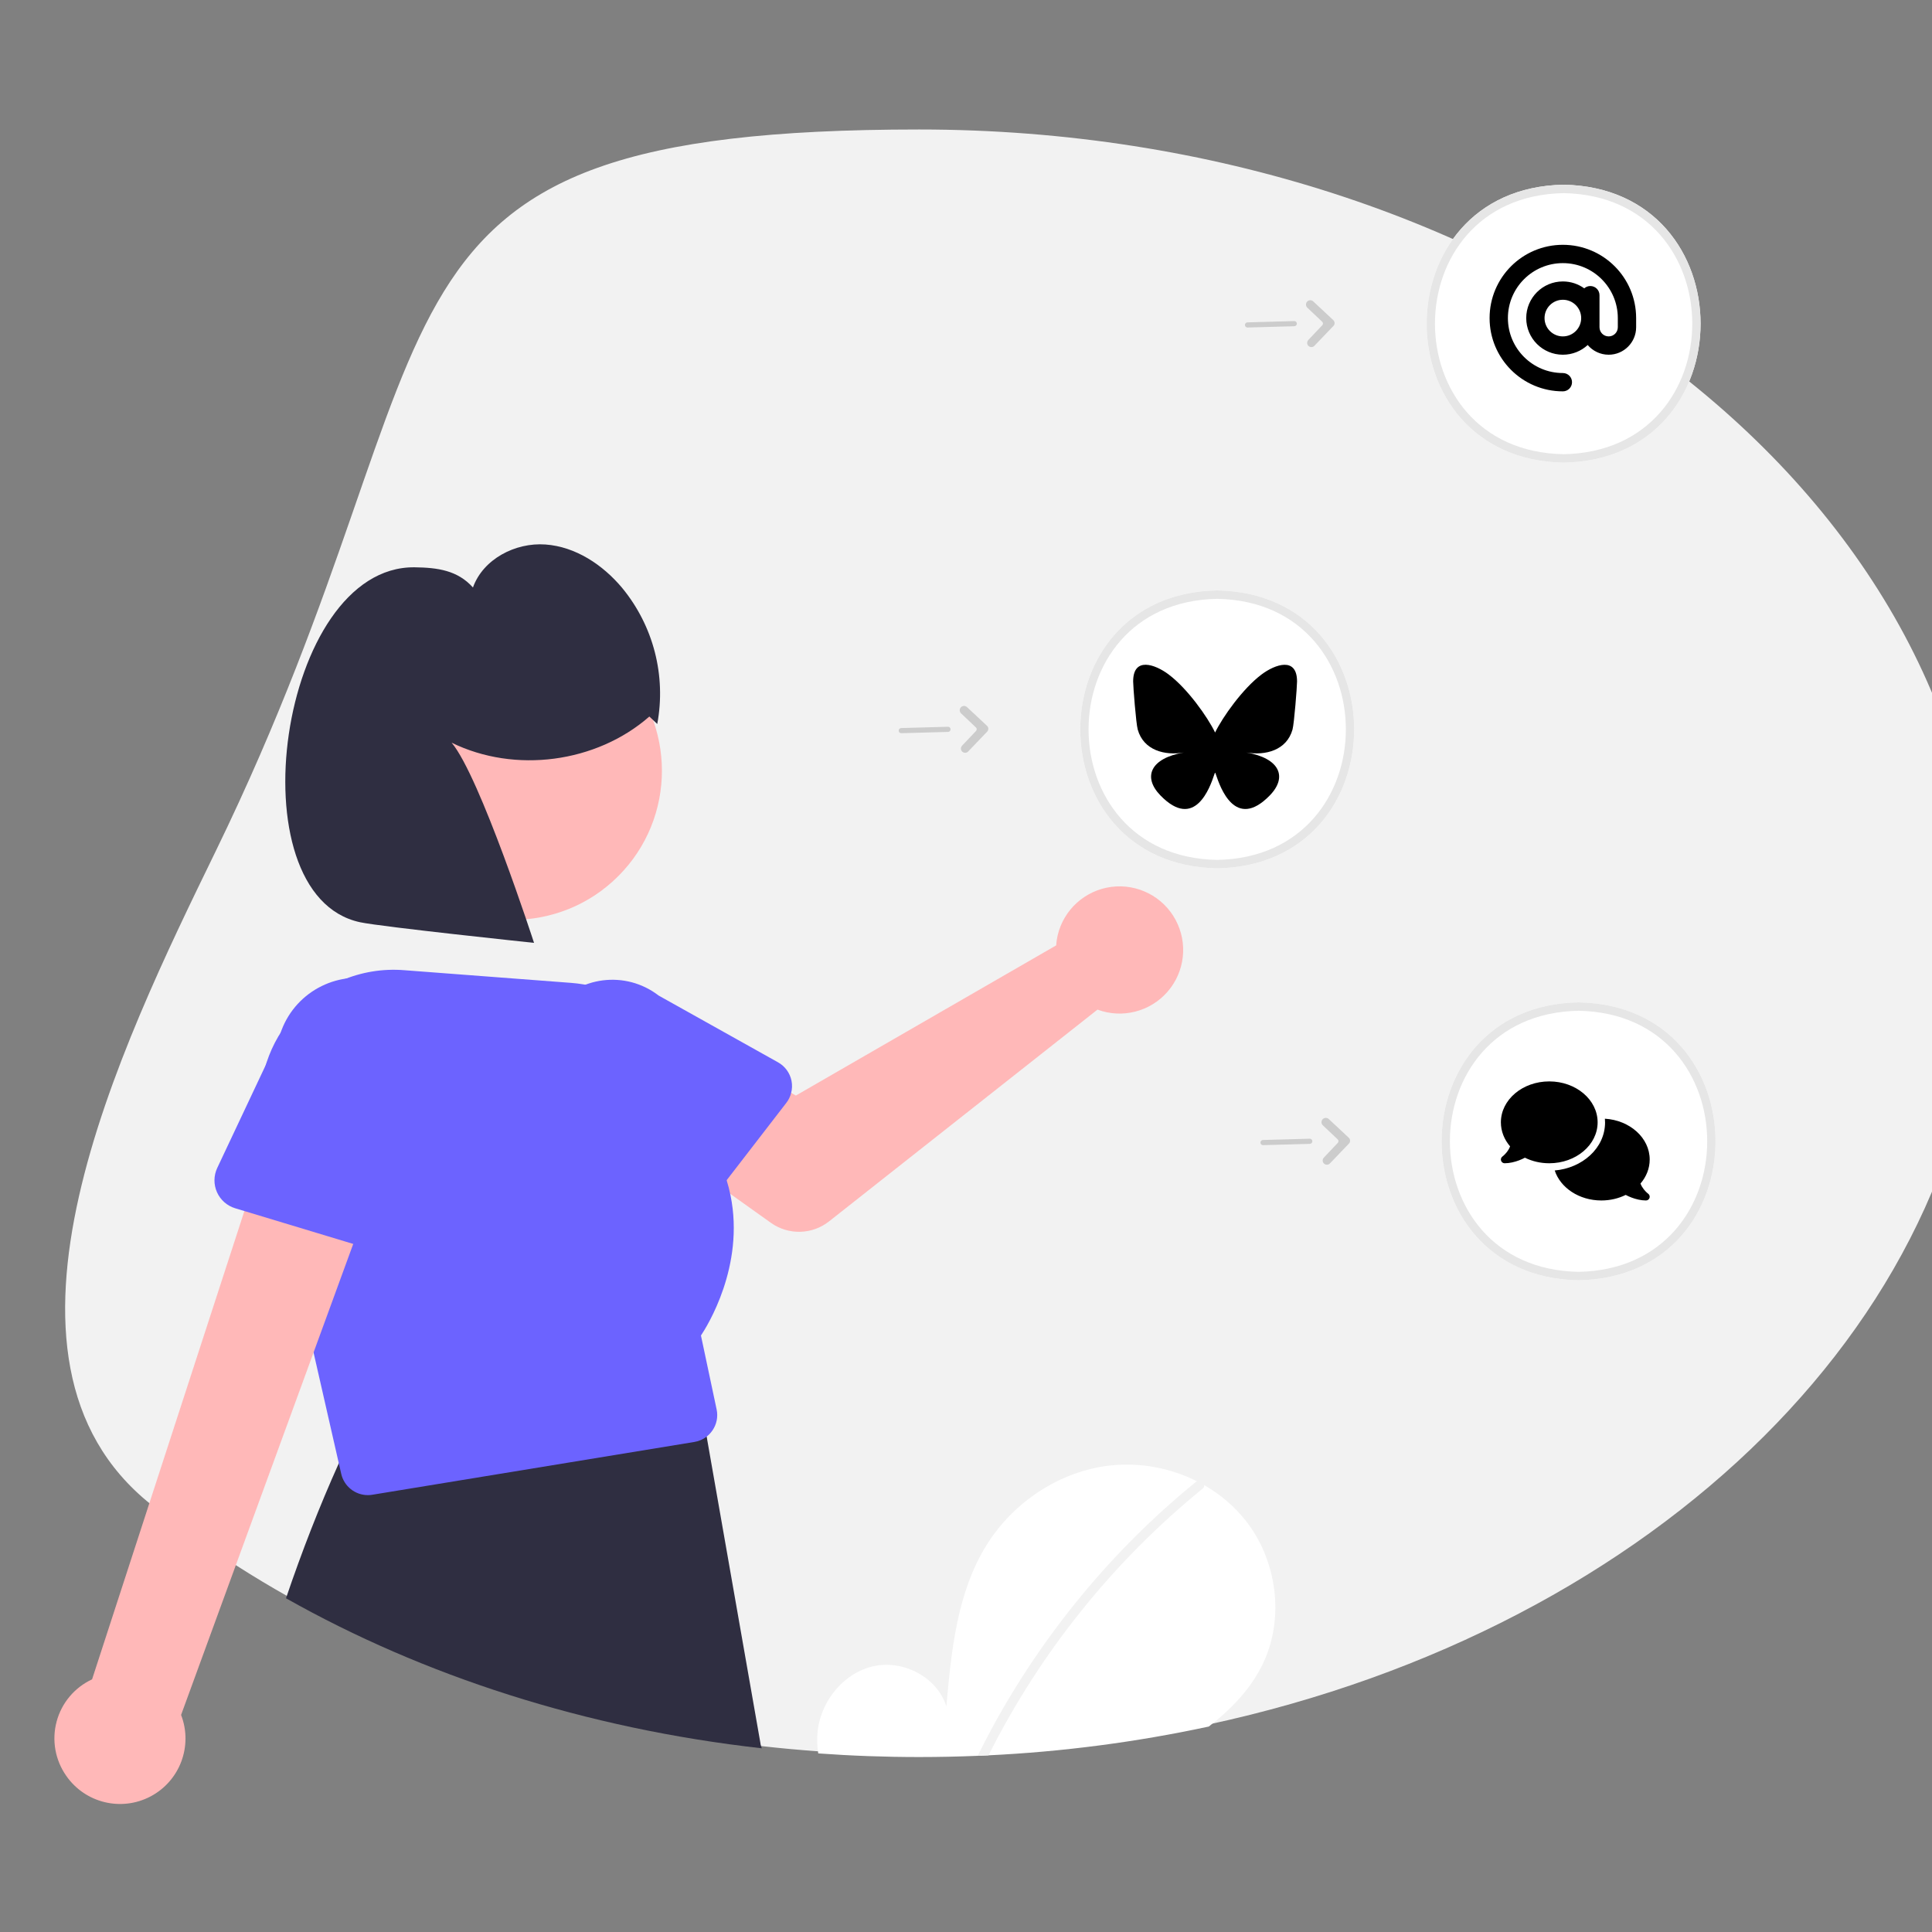 <?xml version="1.0" encoding="UTF-8" standalone="no" ?>
<!DOCTYPE svg PUBLIC "-//W3C//DTD SVG 1.1//EN" "http://www.w3.org/Graphics/SVG/1.1/DTD/svg11.dtd">
<svg xmlns="http://www.w3.org/2000/svg" xmlns:xlink="http://www.w3.org/1999/xlink" version="1.1" width="1080" height="1080" viewBox="0 0 1080 1080" xml:space="preserve">
<rect x="0" y="0" width="1080" height="1080" fill="#808080" stroke="none"/>
<desc>Created with Fabric.js 5.2.4</desc>
<defs>
</defs>
<g transform="matrix(1 0 0 1 540 540)" id="efae7277-3e42-4743-a79f-ab0a829511a6"  >
<rect style="stroke: none; stroke-width: 1; stroke-dasharray: none; stroke-linecap: butt; stroke-dashoffset: 0; stroke-linejoin: miter; stroke-miterlimit: 4; fill: rgb(255,255,255); fill-rule: nonzero; opacity: 1; visibility: hidden;" vector-effect="non-scaling-stroke"  x="-540" y="-540" rx="0" ry="0" width="1080" height="1080" />
</g>
<g transform="matrix(1 0 0 1 540 540)" id="f45f2f6d-50f4-4d79-9ed5-052da8bca1e7"  >
</g>
<g transform="matrix(1.44 0 0 1.44 572.47 526.71)"  >
<path style="stroke: none; stroke-width: 1; stroke-dasharray: none; stroke-linecap: butt; stroke-dashoffset: 0; stroke-linejoin: miter; stroke-miterlimit: 4; fill: rgb(242,242,242); fill-rule: nonzero; opacity: 1;" vector-effect="non-scaling-stroke"  transform=" translate(-601.57, -440.8)" d="M 973.837 440.797 C 973.837 585.277 846.717 707.067 673.257 744.457 C 645.087 750.514 616.468 754.253 587.687 755.637 C 586.287 755.707 584.887 755.777 583.477 755.827 Q 572.242 756.292 560.837 756.297 Q 541.007 756.297 521.647 754.887 Q 510.907 754.122 500.347 752.937 C 431.877 745.257 368.867 724.747 315.647 694.697 Q 305.672 689.072 296.167 682.997 C 284.564 675.611 273.361 667.613 262.607 659.037 C 191.517 602.377 250.787 481.437 287.837 405.297 C 387.837 199.797 332.747 125.297 560.837 125.297 C 788.927 125.297 973.837 266.547 973.837 440.797 Z" stroke-linecap="round" />
</g>
<g transform="matrix(1.44 0 0 1.44 874.08 180.93)"  >
<path style="stroke: none; stroke-width: 1; stroke-dasharray: none; stroke-linecap: butt; stroke-dashoffset: 0; stroke-linejoin: miter; stroke-miterlimit: 4; fill: rgb(255,255,255); fill-rule: nonzero; opacity: 1;" vector-effect="non-scaling-stroke"  transform=" translate(-810.38, -201.42)" d="M 810.375 255.365 C 739.483 254.093 739.494 148.74 810.378 147.479 C 881.268 148.75 881.257 254.104 810.375 255.365 Z" stroke-linecap="round" />
</g>
<g transform="matrix(1.44 0 0 1.44 680.43 407.72)"  >
<path style="stroke: none; stroke-width: 1; stroke-dasharray: none; stroke-linecap: butt; stroke-dashoffset: 0; stroke-linejoin: miter; stroke-miterlimit: 4; fill: rgb(255,255,255); fill-rule: nonzero; opacity: 1;" vector-effect="non-scaling-stroke"  transform=" translate(-676.31, -358.42)" d="M 676.308 412.365 C 605.416 411.093 605.427 305.74 676.31 304.479 C 747.2 305.75 747.189 411.104 676.308 412.365 Z" stroke-linecap="round" />
</g>
<g transform="matrix(1.44 0 0 1.44 882.43 638)"  >
<path style="stroke: none; stroke-width: 1; stroke-dasharray: none; stroke-linecap: butt; stroke-dashoffset: 0; stroke-linejoin: miter; stroke-miterlimit: 4; fill: rgb(255,255,255); fill-rule: nonzero; opacity: 1;" vector-effect="non-scaling-stroke"  transform=" translate(-816.16, -517.85)" d="M 816.156 571.789 C 745.263 570.518 745.275 465.165 816.158 463.904 C 887.048 465.175 887.037 570.529 816.156 571.789 Z" stroke-linecap="round" />
</g>
<g transform="matrix(1.44 0 0 1.44 874.08 180.93)"  >
<path style="stroke: none; stroke-width: 1; stroke-dasharray: none; stroke-linecap: butt; stroke-dashoffset: 0; stroke-linejoin: miter; stroke-miterlimit: 4; fill: rgb(230,230,230); fill-rule: nonzero; opacity: 1;" vector-effect="non-scaling-stroke"  transform=" translate(-810.38, -201.42)" d="M 810.375 255.365 C 739.483 254.093 739.494 148.74 810.378 147.479 C 881.268 148.75 881.257 254.104 810.375 255.365 Z M 810.375 150.748 C 743.78 151.943 743.79 250.911 810.378 252.095 C 876.971 250.901 876.961 151.933 810.375 150.748 Z" stroke-linecap="round" />
</g>
<g transform="matrix(1.44 0 0 1.44 292.86 884.43)"  >
<path style="stroke: none; stroke-width: 1; stroke-dasharray: none; stroke-linecap: butt; stroke-dashoffset: 0; stroke-linejoin: miter; stroke-miterlimit: 4; fill: rgb(47,46,65); fill-rule: nonzero; opacity: 1;" vector-effect="non-scaling-stroke"  transform=" translate(-408, -688.44)" d="M 500.097 752.187 C 499.937 751.679 499.827 751.157 499.767 750.627 L 479.177 633.227 C 479.146 632.925 479.1 632.625 479.037 632.327 C 478.144 627.943 474.595 624.59 470.167 623.947 L 352.757 624.457 C 348.197 623.773 343.723 626.136 341.717 630.287 Q 338.852 636.257 336.107 642.397 Q 324.992 667.132 315.647 694.697 C 368.867 724.747 431.877 745.257 500.347 752.937 Z" stroke-linecap="round" />
</g>
<g transform="matrix(1.44 0 0 1.44 516.6 592.03)"  >
<path style="stroke: none; stroke-width: 1; stroke-dasharray: none; stroke-linecap: butt; stroke-dashoffset: 0; stroke-linejoin: miter; stroke-miterlimit: 4; fill: rgb(255,184,184); fill-rule: nonzero; opacity: 1;" vector-effect="non-scaling-stroke"  transform=" translate(-562.89, -486.02)" d="M 614.709 438.026 C 614.42 439.295 614.232 440.585 614.146 441.884 L 513.091 500.182 L 488.528 486.042 L 462.343 520.322 L 503.394 549.581 C 510.206 554.436 519.405 554.212 525.973 549.031 L 630.178 466.823 C 639.807 470.387 650.637 467.621 657.377 459.877 C 664.118 452.132 665.363 441.024 660.504 431.979 C 655.646 422.934 645.697 417.839 635.518 419.183 C 625.339 420.527 617.054 428.03 614.709 438.026 Z" stroke-linecap="round" />
</g>
<g transform="matrix(1.44 0 0 1.44 371.36 615.53)"  >
<path style="stroke: none; stroke-width: 1; stroke-dasharray: none; stroke-linecap: butt; stroke-dashoffset: 0; stroke-linejoin: miter; stroke-miterlimit: 4; fill: rgb(108,99,255); fill-rule: nonzero; opacity: 1;" vector-effect="non-scaling-stroke"  transform=" translate(-462.34, -502.29)" d="M 511.707 494.357 C 511.087 491.34 509.185 488.741 506.497 487.237 L 460.127 461.307 C 447.298 451.408 428.878 453.757 418.943 466.558 C 409.007 479.359 411.304 497.786 424.077 507.757 L 461.047 546.147 C 463.182 548.365 466.177 549.544 469.251 549.377 C 472.325 549.21 475.175 547.713 477.057 545.277 L 484.257 535.937 L 486.717 532.757 L 509.717 502.947 C 510.557 501.859 511.172 500.615 511.527 499.287 C 511.977 497.681 512.039 495.992 511.707 494.357 Z" stroke-linecap="round" />
</g>
<g transform="matrix(1.02 -1.02 1.02 1.02 286.67 430.85)"  >
<circle style="stroke: none; stroke-width: 1; stroke-dasharray: none; stroke-linecap: butt; stroke-dashoffset: 0; stroke-linejoin: miter; stroke-miterlimit: 4; fill: rgb(255,184,184); fill-rule: nonzero; opacity: 1;" vector-effect="non-scaling-stroke"  cx="0" cy="0" r="57.778" />
</g>
<g transform="matrix(1.44 0 0 1.44 277.78 688.95)"  >
<path style="stroke: none; stroke-width: 1; stroke-dasharray: none; stroke-linecap: butt; stroke-dashoffset: 0; stroke-linejoin: miter; stroke-miterlimit: 4; fill: rgb(108,99,255); fill-rule: nonzero; opacity: 1;" vector-effect="non-scaling-stroke"  transform=" translate(-397.56, -553.12)" d="M 476.767 593.127 C 479.087 589.657 493.837 566.237 488.257 538.787 C 487.847 536.752 487.333 534.74 486.717 532.757 C 484.087 524.495 479.887 516.817 474.347 510.147 C 474.417 508.307 474.397 506.497 474.287 504.697 L 474.287 504.687 C 472.601 478.828 452.129 458.16 426.287 456.227 L 361.667 451.317 C 344.783 449.94 328.301 456.955 317.587 470.077 C 316.371 471.551 315.233 473.086 314.177 474.677 C 314.174 474.677 314.172 474.678 314.17 474.68 C 314.168 474.682 314.167 474.685 314.167 474.687 C 305.923 487.13 303.492 502.541 307.507 516.917 L 308.057 519.337 L 314.947 549.547 L 326.467 600.097 L 336.107 642.397 L 337.127 646.857 C 338.234 651.667 342.511 655.078 347.447 655.087 C 348.023 655.09 348.599 655.043 349.167 654.947 L 474.207 634.447 C 475.972 634.165 477.635 633.435 479.037 632.327 C 479.879 631.656 480.617 630.864 481.227 629.977 C 482.874 627.595 483.46 624.637 482.847 621.807 Z" stroke-linecap="round" />
</g>
<g transform="matrix(1.44 0 0 1.44 121.9 816)"  >
<path style="stroke: none; stroke-width: 1; stroke-dasharray: none; stroke-linecap: butt; stroke-dashoffset: 0; stroke-linejoin: miter; stroke-miterlimit: 4; fill: rgb(255,184,184); fill-rule: nonzero; opacity: 1;" vector-effect="non-scaling-stroke"  transform=" translate(-289.64, -641.07)" d="M 230.684 763.748 C 226.391 757.624 225.031 749.913 226.97 742.69 C 228.908 735.466 233.947 729.473 240.73 726.322 L 311.923 507.434 L 353.181 527.011 L 275.284 740.139 C 279.924 752.149 274.849 765.73 263.47 771.754 C 252.092 777.777 238.007 774.337 230.684 763.748 Z" stroke-linecap="round" />
</g>
<g transform="matrix(1.44 0 0 1.44 182.5 623.27)"  >
<path style="stroke: none; stroke-width: 1; stroke-dasharray: none; stroke-linecap: butt; stroke-dashoffset: 0; stroke-linejoin: miter; stroke-miterlimit: 4; fill: rgb(108,99,255); fill-rule: nonzero; opacity: 1;" vector-effect="non-scaling-stroke"  transform=" translate(-331.6, -507.65)" d="M 352.697 455.727 C 336.874 450.967 320.062 459.238 314.177 474.677 C 314.174 474.677 314.172 474.678 314.17 474.68 C 314.168 474.682 314.167 474.685 314.167 474.687 C 313.907 475.357 313.667 476.057 313.457 476.757 L 307.427 489.547 L 289.207 528.197 C 287.798 531.177 287.757 534.623 289.096 537.636 C 290.435 540.648 293.02 542.927 296.177 543.877 L 299.727 544.947 L 314.947 549.547 L 341.957 557.707 L 350.957 560.427 C 354.112 561.38 357.526 560.913 360.309 559.146 C 363.092 557.379 364.967 554.488 365.447 551.227 L 373.767 494.787 C 378.688 478.187 369.272 460.731 352.697 455.727 Z" stroke-linecap="round" />
</g>
<g transform="matrix(1.44 0 0 1.44 264.23 415.67)"  >
<path style="stroke: none; stroke-width: 1; stroke-dasharray: none; stroke-linecap: butt; stroke-dashoffset: 0; stroke-linejoin: miter; stroke-miterlimit: 4; fill: rgb(47,46,65); fill-rule: nonzero; opacity: 1;" vector-effect="non-scaling-stroke"  transform=" translate(-388.18, -363.93)" d="M 456.767 353.425 C 436.178 371.435 404.572 375.617 380.009 363.581 C 391.043 376.671 411.998 441.288 411.998 441.288 C 411.998 441.288 352.829 435.07 344.469 433.282 C 295.094 422.724 313.041 294.85 365.653 295.496 C 374.565 295.605 382.355 296.683 388.286 303.334 C 392.222 292.299 404.74 285.799 416.426 286.641 C 428.112 287.482 438.679 294.501 446.197 303.487 C 458.341 318.215 463.334 337.567 459.832 356.331 Z" stroke-linecap="round" />
</g>
<g transform="matrix(1.44 0 0 1.44 680.43 407.72)"  >
<path style="stroke: none; stroke-width: 1; stroke-dasharray: none; stroke-linecap: butt; stroke-dashoffset: 0; stroke-linejoin: miter; stroke-miterlimit: 4; fill: rgb(230,230,230); fill-rule: nonzero; opacity: 1;" vector-effect="non-scaling-stroke"  transform=" translate(-676.31, -358.42)" d="M 676.308 412.365 C 605.416 411.093 605.427 305.74 676.31 304.479 C 747.2 305.75 747.189 411.104 676.308 412.365 Z M 676.308 307.748 C 609.712 308.943 609.723 407.911 676.31 409.095 C 742.904 407.901 742.893 308.933 676.308 307.748 Z" stroke-linecap="round" />
</g>
<g transform="matrix(1.44 0 0 1.44 882.43 638)"  >
<path style="stroke: none; stroke-width: 1; stroke-dasharray: none; stroke-linecap: butt; stroke-dashoffset: 0; stroke-linejoin: miter; stroke-miterlimit: 4; fill: rgb(230,230,230); fill-rule: nonzero; opacity: 1;" vector-effect="non-scaling-stroke"  transform=" translate(-816.16, -517.85)" d="M 816.156 571.789 C 745.263 570.518 745.275 465.165 816.158 463.904 C 887.048 465.175 887.037 570.529 816.156 571.789 Z M 816.156 467.173 C 749.56 468.367 749.57 567.335 816.158 568.52 C 882.751 567.326 882.741 468.358 816.156 467.173 Z" stroke-linecap="round" />
</g>
<g transform="matrix(1.44 0 0 1.44 895.73 159.31)"  >
<path style="stroke: none; stroke-width: 1; stroke-dasharray: none; stroke-linecap: butt; stroke-dashoffset: 0; stroke-linejoin: miter; stroke-miterlimit: 4; fill: rgb(255,255,255); fill-rule: nonzero; opacity: 1;" vector-effect="non-scaling-stroke"  transform=" translate(-825.36, -186.45)" d="M 825.354 189.901 C 820.879 189.957 820.894 182.926 825.369 183.002 C 829.844 182.947 829.828 189.976 825.354 189.901 Z" stroke-linecap="round" />
</g>
<g transform="matrix(1.44 0 0 1.44 746.71 638)"  >
<path style="stroke: none; stroke-width: 1; stroke-dasharray: none; stroke-linecap: butt; stroke-dashoffset: 0; stroke-linejoin: miter; stroke-miterlimit: 4; fill: rgb(204,204,204); fill-rule: nonzero; opacity: 1;" vector-effect="non-scaling-stroke"  transform=" translate(-722.19, -517.85)" d="M 718.775 526.942 C 718.115 526.961 717.508 526.58 717.238 525.977 C 716.969 525.374 717.089 524.668 717.544 524.189 L 722.986 518.438 C 723.34 518.063 723.324 517.47 722.949 517.114 L 717.167 511.643 C 716.844 511.337 716.656 510.916 716.644 510.472 C 716.632 510.027 716.796 509.596 717.102 509.273 L 717.102 509.273 C 717.737 508.606 718.79 508.574 719.464 509.201 L 727.242 516.469 C 727.552 516.758 727.733 517.16 727.744 517.583 C 727.756 518.007 727.598 518.418 727.304 518.724 L 719.909 526.441 C 719.612 526.751 719.204 526.931 718.775 526.942 Z" stroke-linecap="round" />
</g>
<g transform="matrix(1.44 0 0 1.44 719.11 638.35)"  >
<path style="stroke: none; stroke-width: 1; stroke-dasharray: none; stroke-linecap: butt; stroke-dashoffset: 0; stroke-linejoin: miter; stroke-miterlimit: 4; fill: rgb(204,204,204); fill-rule: nonzero; opacity: 1;" vector-effect="non-scaling-stroke"  transform=" translate(-703.09, -518.09)" d="M 712.832 518.573 C 712.655 518.736 712.424 518.83 712.183 518.836 L 694.048 519.336 C 693.69 519.347 693.355 519.165 693.167 518.861 C 692.98 518.556 692.969 518.175 693.14 517.861 C 693.31 517.546 693.635 517.347 693.993 517.337 L 712.127 516.837 C 712.544 516.826 712.925 517.074 713.082 517.461 C 713.238 517.847 713.139 518.29 712.832 518.573 Z" stroke-linecap="round" />
</g>
<g transform="matrix(1.44 0 0 1.44 544.48 407.72)"  >
<path style="stroke: none; stroke-width: 1; stroke-dasharray: none; stroke-linecap: butt; stroke-dashoffset: 0; stroke-linejoin: miter; stroke-miterlimit: 4; fill: rgb(204,204,204); fill-rule: nonzero; opacity: 1;" vector-effect="non-scaling-stroke"  transform=" translate(-582.19, -358.42)" d="M 578.775 367.517 C 578.115 367.536 577.508 367.155 577.238 366.552 C 576.969 365.949 577.089 365.243 577.544 364.764 L 582.986 359.014 C 583.34 358.638 583.324 358.046 582.949 357.69 L 577.167 352.218 C 576.844 351.913 576.656 351.491 576.644 351.047 C 576.632 350.602 576.796 350.171 577.102 349.848 L 577.102 349.848 C 577.737 349.181 578.79 349.149 579.464 349.776 L 587.242 357.044 C 587.552 357.334 587.733 357.735 587.744 358.159 C 587.756 358.582 587.598 358.993 587.304 359.299 L 579.909 367.016 C 579.612 367.326 579.204 367.506 578.775 367.517 Z" stroke-linecap="round" />
</g>
<g transform="matrix(1.44 0 0 1.44 516.88 408.06)"  >
<path style="stroke: none; stroke-width: 1; stroke-dasharray: none; stroke-linecap: butt; stroke-dashoffset: 0; stroke-linejoin: miter; stroke-miterlimit: 4; fill: rgb(204,204,204); fill-rule: nonzero; opacity: 1;" vector-effect="non-scaling-stroke"  transform=" translate(-563.09, -358.66)" d="M 572.832 359.148 C 572.655 359.312 572.424 359.405 572.183 359.412 L 554.048 359.912 C 553.69 359.922 553.355 359.741 553.167 359.436 C 552.98 359.132 552.969 358.75 553.14 358.436 C 553.31 358.122 553.635 357.922 553.993 357.913 L 572.127 357.413 C 572.544 357.401 572.925 357.65 573.082 358.036 C 573.238 358.422 573.139 358.866 572.832 359.148 Z" stroke-linecap="round" />
</g>
<g transform="matrix(1.44 0 0 1.44 738.04 180.93)"  >
<path style="stroke: none; stroke-width: 1; stroke-dasharray: none; stroke-linecap: butt; stroke-dashoffset: 0; stroke-linejoin: miter; stroke-miterlimit: 4; fill: rgb(204,204,204); fill-rule: nonzero; opacity: 1;" vector-effect="non-scaling-stroke"  transform=" translate(-716.19, -201.42)" d="M 712.775 210.517 C 712.115 210.536 711.508 210.155 711.238 209.552 C 710.969 208.949 711.089 208.243 711.544 207.764 L 716.986 202.014 C 717.34 201.638 717.324 201.046 716.949 200.69 L 711.167 195.218 C 710.844 194.913 710.656 194.491 710.644 194.047 C 710.632 193.602 710.796 193.171 711.102 192.848 L 711.102 192.848 C 711.737 192.181 712.79 192.149 713.464 192.776 L 721.242 200.044 C 721.552 200.334 721.733 200.735 721.744 201.159 C 721.756 201.582 721.598 201.993 721.304 202.299 L 713.909 210.016 C 713.612 210.326 713.204 210.506 712.775 210.517 Z" stroke-linecap="round" />
</g>
<g transform="matrix(1.44 0 0 1.44 710.44 181.28)"  >
<path style="stroke: none; stroke-width: 1; stroke-dasharray: none; stroke-linecap: butt; stroke-dashoffset: 0; stroke-linejoin: miter; stroke-miterlimit: 4; fill: rgb(204,204,204); fill-rule: nonzero; opacity: 1;" vector-effect="non-scaling-stroke"  transform=" translate(-697.09, -201.66)" d="M 706.832 202.148 C 706.655 202.312 706.424 202.405 706.183 202.412 L 688.048 202.912 C 687.69 202.922 687.355 202.741 687.167 202.436 C 686.98 202.132 686.969 201.75 687.14 201.436 C 687.31 201.122 687.635 200.922 687.993 200.913 L 706.127 200.413 C 706.544 200.401 706.925 200.65 707.082 201.036 C 707.238 201.422 707.139 201.866 706.832 202.148 Z" stroke-linecap="round" />
</g>
<g transform="matrix(1.44 0 0 1.44 584.87 900.45)"  >
<path style="stroke: none; stroke-width: 1; stroke-dasharray: none; stroke-linecap: butt; stroke-dashoffset: 0; stroke-linejoin: miter; stroke-miterlimit: 4; fill: rgb(255,255,255); fill-rule: nonzero; opacity: 1;" vector-effect="non-scaling-stroke"  transform=" translate(-610.16, -699.53)" d="M 694.207 720.177 C 689.517 729.917 681.877 737.797 673.257 744.457 C 645.087 750.514 616.468 754.253 587.687 755.637 C 586.287 755.707 584.887 755.777 583.477 755.827 Q 572.242 756.292 560.837 756.297 Q 541.007 756.297 521.647 754.887 C 521.155 751.918 521.088 748.895 521.447 745.907 C 522.877 734.217 531.747 723.477 543.257 720.997 C 554.767 718.517 567.887 725.387 571.377 736.627 C 573.307 714.947 575.517 692.367 587.047 673.907 C 597.477 657.197 615.547 645.237 635.137 643.097 C 646.65 641.899 658.266 644.026 668.607 649.227 Q 670.032 649.947 671.427 650.727 C 677.634 654.245 683.109 658.919 687.557 664.497 C 699.777 679.957 702.767 702.437 694.207 720.177 Z" stroke-linecap="round" />
</g>
<g transform="matrix(1.44 0 0 1.44 609.86 904.65)"  >
<path style="stroke: none; stroke-width: 1; stroke-dasharray: none; stroke-linecap: butt; stroke-dashoffset: 0; stroke-linejoin: miter; stroke-miterlimit: 4; fill: rgb(242,242,242); fill-rule: nonzero; opacity: 1;" vector-effect="non-scaling-stroke"  transform=" translate(-627.46, -702.44)" d="M 671.427 650.727 C 671.476 651.261 671.241 651.782 670.807 652.097 C 636.099 680.353 607.771 715.641 587.687 755.637 C 586.287 755.707 584.887 755.777 583.477 755.827 Q 586.147 750.412 589.017 745.107 C 598.955 726.796 610.647 709.491 623.927 693.437 C 637.205 677.373 652.029 662.652 668.187 649.487 C 668.315 649.383 668.456 649.295 668.607 649.227 C 669.177 648.983 669.828 649.011 670.376 649.302 C 670.924 649.594 671.31 650.118 671.427 650.727 Z" stroke-linecap="round" />
</g>
<g transform="matrix(NaN NaN NaN NaN 0 0)"  >
<g style=""   >
</g>
</g>
<g transform="matrix(NaN NaN NaN NaN 0 0)"  >
<g style=""   >
</g>
</g>
<g transform="matrix(0.18 0 0 0.18 679.25 411.92)" id="09691da3-73a2-472d-964b-fe175693e75e"  >
<path style="stroke: rgb(0,0,0); stroke-width: 0; stroke-dasharray: none; stroke-linecap: butt; stroke-dashoffset: 0; stroke-linejoin: miter; stroke-miterlimit: 4; fill: rgb(0,0,0); fill-rule: nonzero; opacity: 1;" vector-effect="non-scaling-stroke"  transform=" translate(-256, -255.95)" d="M 111.8 62.2 C 170.2 105.9 233 194.7 256 242.4 C 279 194.8 341.8 106 400.2 62.2 C 442.3 30.6 510.5 6.2 510.5 84 C 510.5 99.5 501.6 214.5 496.4 233.2 C 478.2 298 412 314.6 353.1 304.5 C 456 322 482.2 380 425.6 438 C 318.2 548.2 271.3 410.4 259.3 375.1 L 259.3 375.1 C 257.6 370.2 256.7 367.3 256 367.3 C 255.3 367.3 254.4 370.3 252.7 375.1 L 252.7 375.1 C 240.7 410.4 193.7 548.2 86.4 438 C 29.9 380 56 322 158.9 304.5 C 100 314.6 33.8 298 15.7 233.1 C 10.4 214.4 1.5 99.4 1.5 83.9 C 1.5 6.1 69.7 30.5 111.8 62.1 z" stroke-linecap="round" />
</g>
<g transform="matrix(0.13 0 0 0.13 880.6 637.79)" id="5dcac536-5ac9-4fd0-8687-a4acd9971f71"  >
<path style="stroke: rgb(0,0,0); stroke-width: 0; stroke-dasharray: none; stroke-linecap: butt; stroke-dashoffset: 0; stroke-linejoin: miter; stroke-miterlimit: 4; fill: rgb(0,0,0); fill-rule: nonzero; opacity: 1;" vector-effect="non-scaling-stroke"  transform=" translate(-319.98, -256)" d="M 208 352 C 322.9 352 416 273.2 416 176 C 416 78.8 322.9 0 208 0 C 93.1 0 0 78.8 0 176 C 0 214.6 14.7 250.3 39.6 279.4 C 36.1 288.8 30.9 297.1 25.4 304.1 C 20.6 310.3 15.7 315.1 12.1 318.4 C 10.3 320 8.8 321.3 7.8 322.1 C 7.3 322.5 6.9 322.8 6.7 322.9 L 6.5 323.1 C 6.5 323.1 6.5 323.1 6.5 323.1 C 6.5 323.1 6.5 323.1 6.5 323.1 C 1 327.2 -1.4 334.4 0.8 340.9 C 3 347.4 9.1 352 16 352 C 37.8 352 59.8 346.4 78.1 339.5 C 87.3 336 95.9 332.1 103.3 328.1 C 134.1 343.3 169.8 352 208 352 z M 448 176 C 448 288.3 348.9 372.9 231.5 383 C 255.8 457.4 336.4 512 432 512 C 470.2 512 505.9 503.3 536.7 488.1 C 544.2 492.1 552.7 496 561.9 499.5 C 580.2 506.4 602.2 512 624 512 C 630.9 512 637.1 507.5 639.2 500.9 C 641.3 494.3 639 487.1 633.4 483 C 633.4 483 633.4 483 633.4 483 C 633.4 483 633.4 483 633.4 483 L 633.2 482.8 C 633 482.6 632.6 482.4 632.1 482 C 631.1 481.2 629.6 480 627.8 478.3 C 624.2 475 619.3 470.2 614.5 464 C 609 457 603.8 448.6 600.3 439.3 C 625.2 410.3 639.9 374.6 639.9 335.9 C 639.9 243.1 555 167 447.3 160.4 C 447.7 165.5 447.9 170.7 447.9 175.9 z" stroke-linecap="round" />
</g>
<g transform="matrix(0.16 0 0 0.16 873.65 177.81)" id="adc8e4f9-3de2-4e38-ab57-aecede110ddf"  >
<path style="stroke: rgb(0,0,0); stroke-width: 0; stroke-dasharray: none; stroke-linecap: butt; stroke-dashoffset: 0; stroke-linejoin: miter; stroke-miterlimit: 4; fill: rgb(0,0,0); fill-rule: nonzero; opacity: 1;" vector-effect="non-scaling-stroke"  transform=" translate(-256, -256)" d="M 256 64 C 150 64 64 150 64 256 C 64 362 150 448 256 448 C 273.7 448 288 462.3 288 480 C 288 497.7 273.7 512 256 512 C 114.6 512 0 397.4 0 256 C 0 114.6 114.6 0 256 0 C 397.4 0 512 114.6 512 256 L 512 288 C 512 341 469 384 416 384 C 386.7 384 360.4 370.8 342.8 350.1 C 320 371.1 289.5 384 256 384 C 185.3 384 128 326.7 128 256 C 128 185.3 185.3 128 256 128 C 283.9 128 309.7 136.9 330.7 152.1 C 336.4 147.1 343.8 144 352 144 C 369.7 144 384 158.3 384 176 L 384 256 L 384 288 C 384 305.7 398.3 320 416 320 C 433.7 320 448 305.7 448 288 L 448 256 C 448 150 362 64 256 64 z M 320 256 C 320 220.654 291.346 192 256 192 C 220.654 192 192 220.654 192 256 C 192 291.346 220.654 320 256 320 C 291.346 320 320 291.346 320 256 z" stroke-linecap="round" />
</g>
</svg>